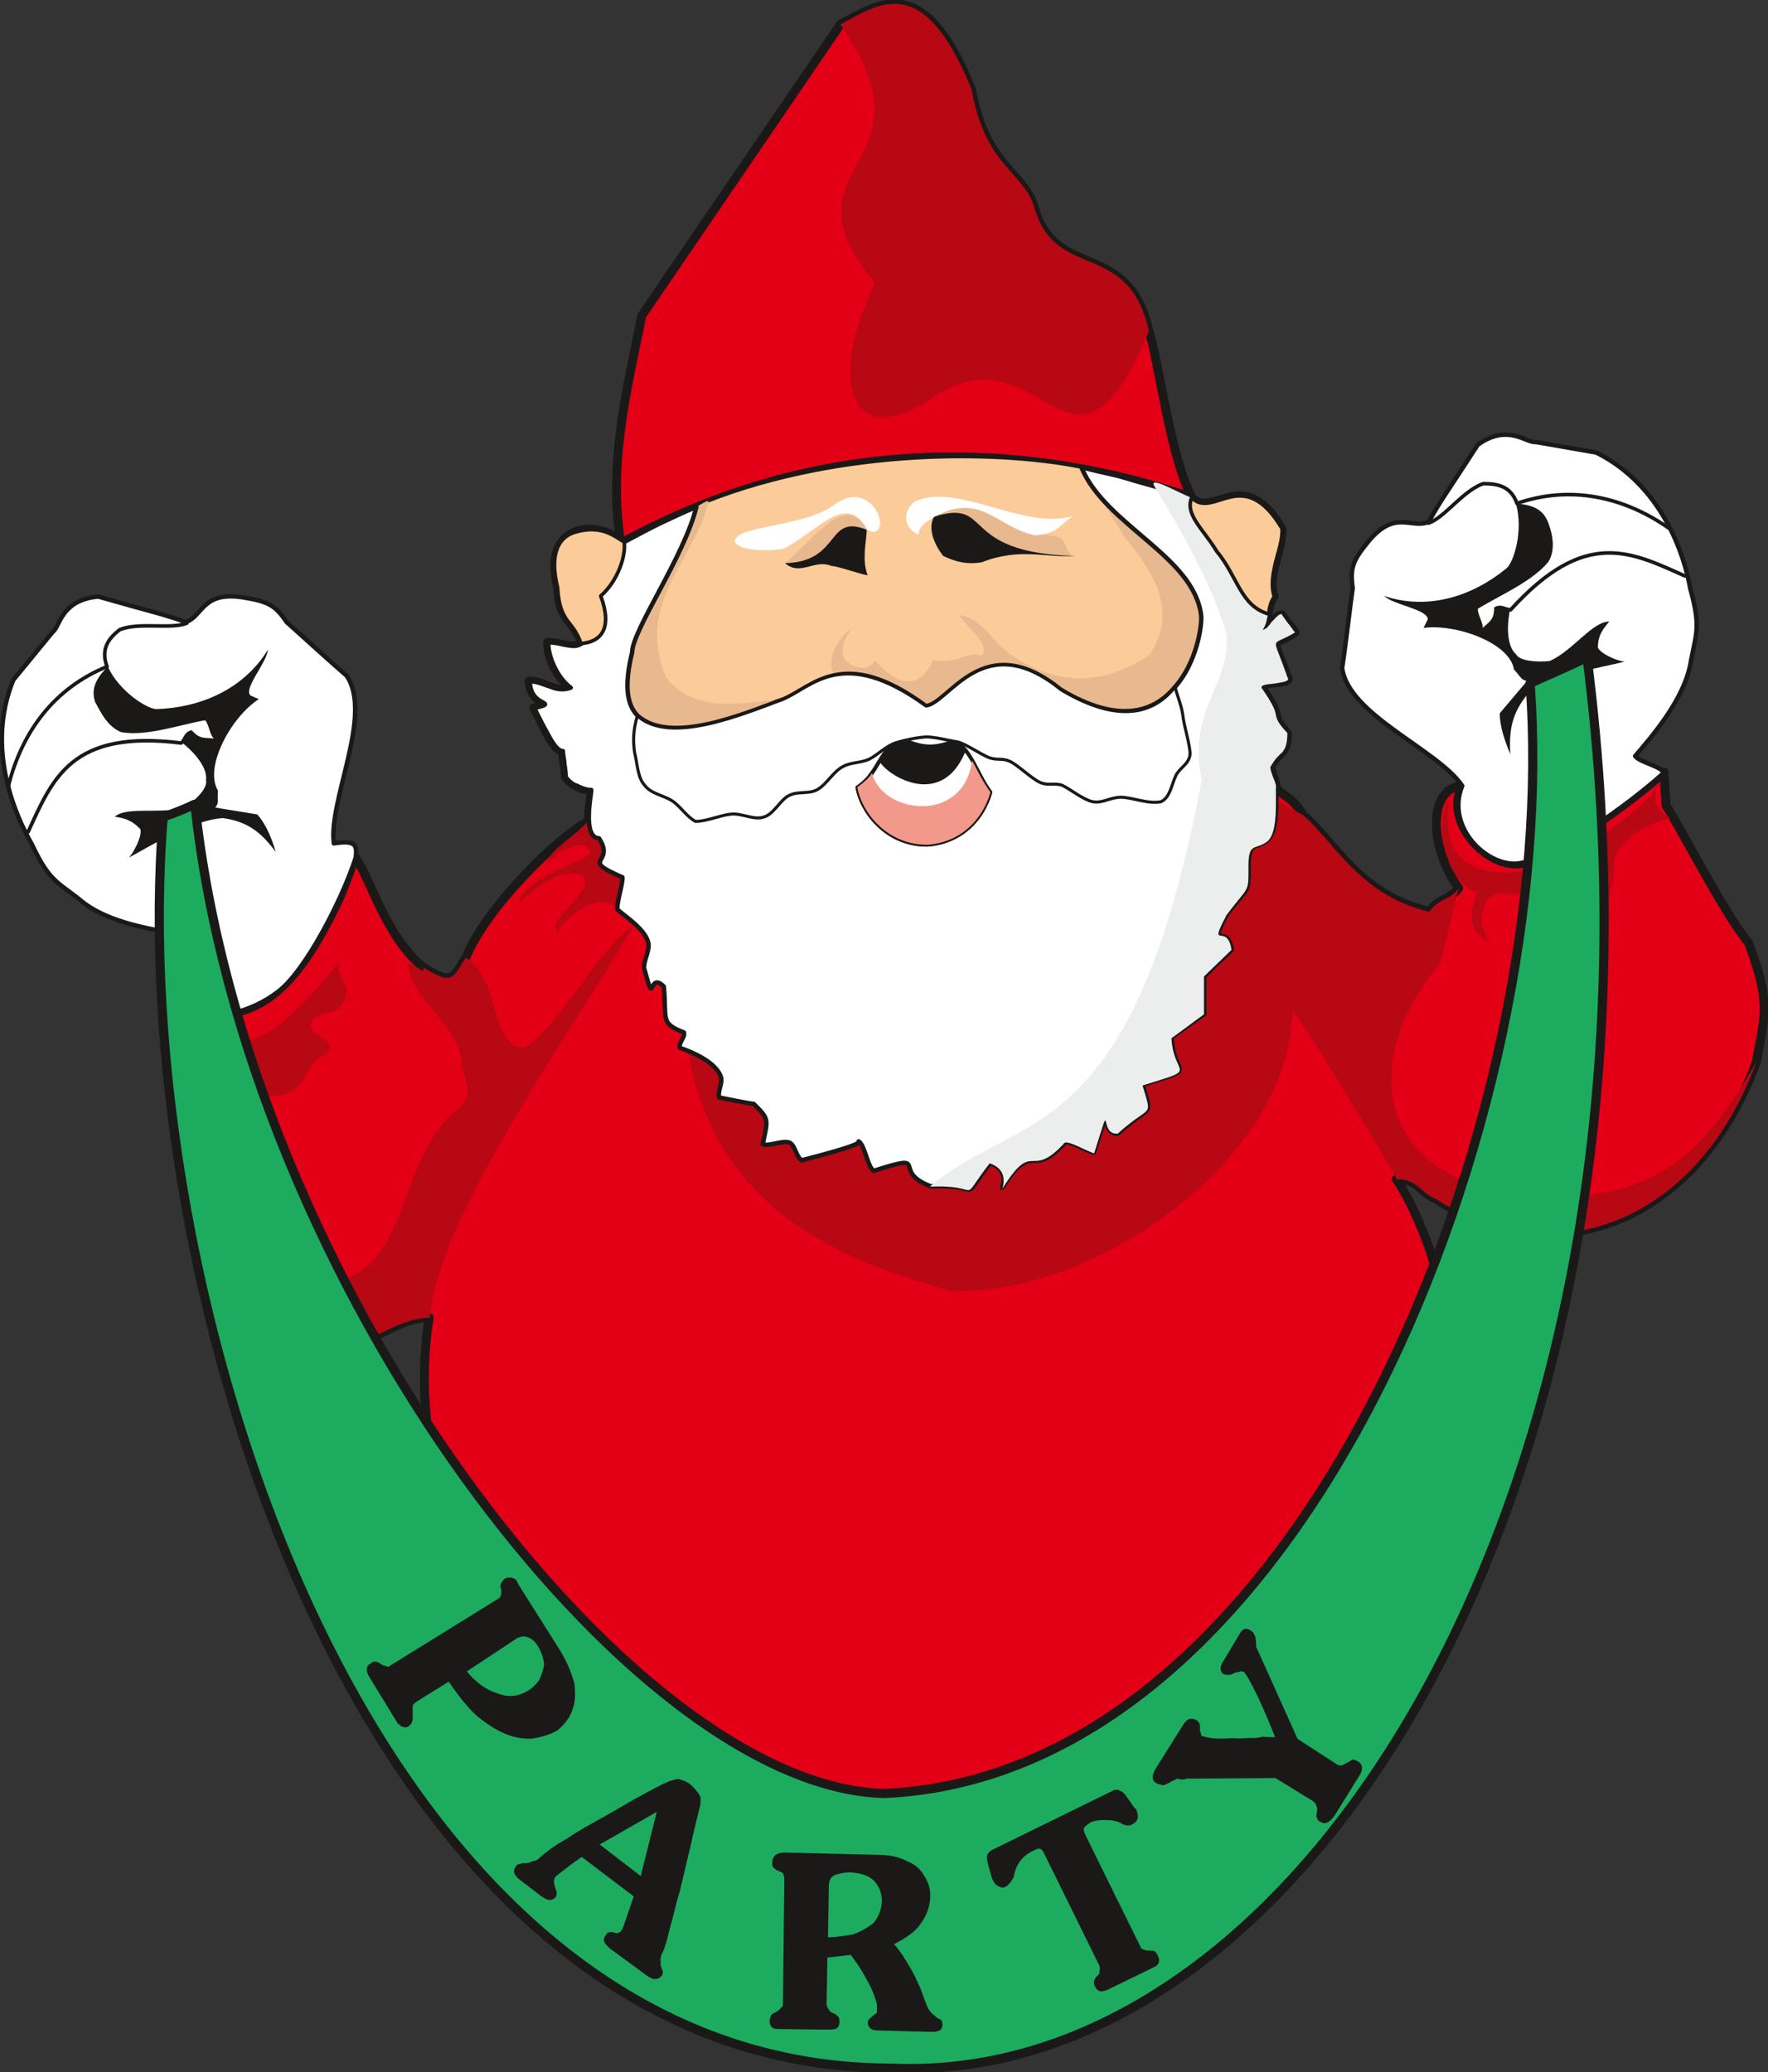 <svg xmlns="http://www.w3.org/2000/svg" version="1.2" width="63.6mm" height="74.55mm" viewBox="0 0 6360 7455" preserveAspectRatio="xMidYMid" fill-rule="evenodd" stroke-width="28.222" stroke-linejoin="round" xml:space="preserve"><rect x="0" y="0" width="6360" height="7455" fill="#333333" stroke="none"/><defs class="ClipPathGroup"><clipPath id="a" clipPathUnits="userSpaceOnUse"><path d="M0 0h6360v7455H0z"/></clipPath></defs><g class="SlideGroup"><g class="Slide" clip-path="url(#a)"><g class="Page"><g class="com.sun.star.drawing.ClosedBezierShape"><path class="BoundingBox" fill="none" d="M590-2h5774v6679H590z"/><path fill="#E30016" d="M693 4339c79 66 201 355 330 401 249 216 348 0 521 0-158 970 778 1958 1753 1918 978-43 2000-1118 1919-1811-25-79-38-242-63-320-21-71-77-209-130-285 79 0 84 48 142 71 424 275 940 89 1153-492 33-178 51-216-28-430-83-95-276-471-297-493 0-31-7-89-7-120-94 87-397 315-524 330-119 8-266-150-203-282-127 13-114 226-12 369-33 45-72 35-105 84-252-59-338-247-455-348-38-69-92-74-97-105 0-15-23-66-18-71 31-53 59-40 59-117-69-81-8-43-89-160-28-30 114-12 89-43-56-160-61-101 28-160-13-18-36-48-48-63-26 0-44 53-69 53 25-33 15-86 41-119-26-82 33-165 28-244-138-236-249-31-323-112-579-193-1308-246-2055 165-46-79-290-94-227 158 5 122 52 109 87 200-40 26-64-2-123-2 0 71 44 137 85 162-62 23-92-23-151-23 0 94 112 72 16 97 17 23 66 155 104 155 0 33 10 63 10 94 19 25 54 46 92 46 0 30-10 78-10 114-90 38-369 307-440 489-46 66-41 106-153 35-139-114-190-323-246-397-15 48-35 96-53 142-176 377-330 476-607 403-10 12-10 43-10 53 48 71 25 277 58 371 63 129-18 162 28 287Zm0 0Zm3595-2549c-79-147-122-505-155-599-74-331-333-178-411-440-36-134-176-145-227-429-175-433-337-305-472-234l-714 1047c-53 266-122 526-76 820 775-416 1499-353 2055-165Z"/><path fill="none" stroke="#1B1918" stroke-width="32" stroke-linecap="round" d="M693 4339c79 66 201 355 330 401 249 216 348 0 521 0-158 970 778 1958 1753 1918 978-43 2000-1118 1919-1811-25-79-38-242-63-320-21-71-77-209-130-285 79 0 84 48 142 71 424 275 940 89 1153-492 33-178 51-216-28-430-83-95-276-471-297-493 0-31-7-89-7-120-94 87-397 315-524 330-119 8-266-150-203-282-127 13-114 226-12 369-33 45-72 35-105 84-252-59-338-247-455-348-38-69-92-74-97-105 0-15-23-66-18-71 31-53 59-40 59-117-69-81-8-43-89-160-28-30 114-12 89-43-56-160-61-101 28-160-13-18-36-48-48-63-26 0-44 53-69 53 25-33 15-86 41-119-26-82 33-165 28-244-138-236-249-31-323-112-579-193-1308-246-2055 165-46-79-290-94-227 158 5 122 52 109 87 200-40 26-64-2-123-2 0 71 44 137 85 162-62 23-92-23-151-23 0 94 112 72 16 97 17 23 66 155 104 155 0 33 10 63 10 94 19 25 54 46 92 46 0 30-10 78-10 114-90 38-369 307-440 489-46 66-41 106-153 35-139-114-190-323-246-397-15 48-35 96-53 142-176 377-330 476-607 403-10 12-10 43-10 53 48 71 25 277 58 371 63 129-18 162 28 287Z"/><path fill="none" stroke="#1B1918" stroke-width="32" stroke-linecap="round" d="M4288 1790c-79-147-122-505-155-599-74-331-333-178-411-440-36-134-176-145-227-429-175-433-337-305-472-234l-714 1047c-53 266-122 526-76 820 775-416 1499-353 2055-165Z"/></g><g class="com.sun.star.drawing.ClosedBezierShape"><path class="BoundingBox" fill="none" d="M607 13h5712v4826H607z"/><path fill="#B70814" d="M4133 1191c-74-331-333-178-411-440-36-134-176-145-227-429-175-433-337-305-472-234 366 521-239 493 125 930-166 340-97 602 185 427 416-305 516 424 800-254Zm0 0ZM2472 3762c99 643 645 790 947 882 518 22 1219-475 1230-1001-21-74 427 675 374 599 79 0 84 48 142 71 424 275 940 89 1153-492-142 243-302 482-693 482-706 8-740-495-444-838 22-89 43-180 66-269-33 45-72 35-105 84-251-59-338-247-455-348l-193-105c-186 66 0 1133-983 1344-386 0-739-188-1039-409Zm0 0ZM713 4329c76 66 181 365 310 411 244 216 330 8 523 0 31-358 470-968 733-1410-158 120-248 343-392 440-130-5-82-244-211-325-46 66-41 106-153 35 11 33-50-23-55-15 15 145 190 223 193 363 2 51 55 104-11 158-149 124-170 317-256 477-51 87-122 173-323 145-99-28-198-122-360-277 165-195-66-229 5-404 94-10 101 48 178 54 55 10 43-44 116-41 99-20 79-114 160-145 61-58-63-61-53-112 18-50 97-30 112-71 51-68-23-84-10-152-257 322-366 350-612 221 48 71 25 277 58 371 51 40-15 292 48 277Zm0 0Zm4501-1451c-59 356 320 267 457 196 38-26 289-203 289-249 0 25-17 63 5 79 11 25 28 28 44 38-72 17-191 76-204 162 5 74-30 112-12 198-46-25-23-180-84-172-81 48-76 147-66 236-56-61-28-213-76-183-56 33-36 117-36 183-30-33-30-114-30-160-61 30-89-15-148 25-10 26-25 46-23 82 0 25 16 50 26 76-28-18-46-28-61-71-3-41 7-74 18-110-28-2-66-35-97-96-61-178-2-234-2-234Zm0 0Zm-3093 69c-58 71-145 106-153 160 43-54 146-97 153-43 13 33-247 89-255 190 28-38 177-160 238-94 15 59-136 153-100 191 69-94 166-135 224-82 89-122-71-216-107-322Z"/></g><g class="com.sun.star.drawing.ClosedBezierShape"><path class="BoundingBox" fill="none" d="M2247 1635h2083v995H2247z"/><path fill="#FBCB99" d="M3890 1680c87 209 409 321 432 532 5 79-84 524-506 270-280-229-402 50-486 58-302-221-409-66-515-23-85 15-673 315-542-170 0-79 185-346 228-527 474-199 1048-207 1389-140Z"/><path fill="none" stroke="#1B1918" stroke-width="13" stroke-linecap="round" d="M3890 1680c87 209 409 321 432 532 5 79-84 524-506 270-280-229-402 50-486 58-302-221-409-66-515-23-85 15-673 315-542-170 0-79 185-346 228-527 474-199 1048-207 1389-140Z"/></g><g class="com.sun.star.drawing.ClosedBezierShape"><path class="BoundingBox" fill="none" d="M2252 1680h2071v945H2252z"/><path fill="#E8B98E" d="M3890 1681c86 208 409 320 432 531-38 310-214 445-506 270-279-229-401 50-485 58-153-112-252-127-331-112-28-51 10-132 63-167-43 63-45 109 5 134 36 13 59 13 79-20 109 124 176 76 209 0 100 15 125-38 176-15 28-38-23-74-84-148 94 16 114 92 188 143 223 152 394 68 498 2 109-157 12-303-89-425-51-84-104-168-155-251Zm0 0Zm-1081 836c-22 8-73 31-137 54-188 66-492 132-404-224 8-84 201-341 226-519 18-5 59-38 54-20-51 213-267 361-150 633 107 124 249 89 411 76Z"/></g><g class="com.sun.star.drawing.ClosedBezierShape"><path class="BoundingBox" fill="none" d="M-1 1556h6114v2733H-1z"/><path fill="#FFF" d="M5986 2779c-20-26-86-36-104-59 58-68 180-206 201-343 20-104 35-124-3-261-20-115-99-369-338-488l-218-38c-33 5-99-68-208 10-105 163-138 206-176 277-63 28-119-46-216 69-58 71-68 96-58 170-10 68-23 190-38 287 23 170 345 294 432 424-59 146 83 285 193 280 122-7 419-222 533-328Zm0 0ZM648 3628c-102-152 53-183 15-264-92-18-275-38-379-130-81-63-109-68-170-198-58-101-167-344-66-590l142-173c26-18 28-114 163-127 188 54 239 64 315 92 63-21 58-112 206-89 91 15 116 28 157 89 51 45 142 129 216 193 96 142-66 447-46 603 84-13 82 10 79 50-48 150-180 407-279 483-97 74-232 114-353 61Zm0 0Zm3944-801c0-8-8-25-14-38-5-15-10-31-8-33 19-28 32-38 44-51 8-13 18-28 18-69-35-38-38-50-40-66-3-12-8-33-50-91-15-15 16-18 45-20 27-5 58-8 45-23-28-82-43-107-40-120 2-12 22-12 68-40-7-8-15-21-25-33-8-10-18-23-23-31-13 0-23 15-37 28-10 13-20 26-33 26 13-16 16-39 18-59 5-23 10-43 24-61-14-40-6-81 5-122 10-43 25-81 23-122-70-116-133-124-186-111-56 10-102 40-140 0-46-16-89-28-132-41-46-13-89-25-132-38-44-10-89-20-132-31 86 209 406 320 431 534 3 38-17 170-94 256-73 89-200 137-411 10-279-226-401 51-485 59-300-221-407-66-516-23-132 48-401 165-521 58-38-38-50-106-20-228 0-79 188-346 231-523-43 17-86 38-129 58-41 20-84 43-127 66-36-35-125-48-178-33-56 15-97 71-64 198 6 61 18 89 33 112 16 25 36 43 54 89-18 13-36 10-54 7-17-2-38-10-68-10 0 36 13 71 28 99s35 51 53 64c-28 10-51 5-71-3-23-7-48-20-76-20 0 48 28 66 43 74 18 10 20 10-28 23 8 10 25 50 46 86 18 35 38 68 58 68 0 16 5 31 5 46 3 18 5 33 5 48 11 13 23 26 41 31 15 8 33 15 51 15 0 18-33 171 28 174 61 94-76 71 84 140 2 25-21 88-18 116 25 23 106 74 112 125 2 28-18 61-16 86 41 153 13 8 71 66 11 117-15 132 72 165 7 16-23 41-13 56 38 13 132 51 147 107 5 23-13 48-7 71 15 3 111 23 124 23 58 56 51 56 33 145 20 10 74-16 97-5 20 10 22 50 43 63-21 5 228-56 205-68 23 15 31 91 54 106 213-68 56 0 206 56 198-10 96 69 213-84 20 8 63 28 43 89 117-180 99-25 224-160 7-18 83 31 106 33 71-218 16-61 87-68 119-110 124-51 89-176 210-66 109-25 104-170 28-20 91-66 117-84v-134c22-26 73-71 99-97-16-101-87 8-18-127 81-106 79-73 79-175 0-92 22-56 66-92 41-30 31-143 34-196Z"/><path fill="none" stroke="#1B1918" stroke-width="16" stroke-linecap="round" d="M5986 2779c-20-26-86-36-104-59 58-68 180-206 201-343 20-104 35-124-3-261-20-115-99-369-338-488l-218-38c-33 5-99-68-208 10-105 163-138 206-176 277-63 28-119-46-216 69-58 71-68 96-58 170-10 68-23 190-38 287 23 170 345 294 432 424-59 146 83 285 193 280 122-7 419-222 533-328ZM648 3628c-102-152 53-183 15-264-92-18-275-38-379-130-81-63-109-68-170-198-58-101-167-344-66-590l142-173c26-18 28-114 163-127 188 54 239 64 315 92 63-21 58-112 206-89 91 15 116 28 157 89 51 45 142 129 216 193 96 142-66 447-46 603 84-13 82 10 79 50-48 150-180 407-279 483-97 74-232 114-353 61Zm3944-801c0-8-8-25-14-38-5-15-10-31-8-33 19-28 32-38 44-51 8-13 18-28 18-69-35-38-38-50-40-66-3-12-8-33-50-91-15-15 16-18 45-20 27-5 58-8 45-23-28-82-43-107-40-120 2-12 22-12 68-40-7-8-15-21-25-33-8-10-18-23-23-31-13 0-23 15-37 28-10 13-20 26-33 26 13-16 16-39 18-59 5-23 10-43 24-61-14-40-6-81 5-122 10-43 25-81 23-122-70-116-133-124-186-111-56 10-102 40-140 0-46-16-89-28-132-41-46-13-89-25-132-38-44-10-89-20-132-31 86 209 406 320 431 534 3 38-17 170-94 256-73 89-200 137-411 10-279-226-401 51-485 59-300-221-407-66-516-23-132 48-401 165-521 58-38-38-50-106-20-228 0-79 188-346 231-523-43 17-86 38-129 58-41 20-84 43-127 66-36-35-125-48-178-33-56 15-97 71-64 198 6 61 18 89 33 112 16 25 36 43 54 89-18 13-36 10-54 7-17-2-38-10-68-10 0 36 13 71 28 99s35 51 53 64c-28 10-51 5-71-3-23-7-48-20-76-20 0 48 28 66 43 74 18 10 20 10-28 23 8 10 25 50 46 86 18 35 38 68 58 68 0 16 5 31 5 46 3 18 5 33 5 48 11 13 23 26 41 31 15 8 33 15 51 15 0 18-33 171 28 174 61 94-76 71 84 140 2 25-21 88-18 116 25 23 106 74 112 125 2 28-18 61-16 86 41 153 13 8 71 66 11 117-15 132 72 165 7 16-23 41-13 56 38 13 132 51 147 107 5 23-13 48-7 71 15 3 111 23 124 23 58 56 51 56 33 145 20 10 74-16 97-5 20 10 22 50 43 63-21 5 228-56 205-68 23 15 31 91 54 106 213-68 56 0 206 56 198-10 96 69 213-84 20 8 63 28 43 89 117-180 99-25 224-160 7-18 83 31 106 33 71-218 16-61 87-68 119-110 124-51 89-176 210-66 109-25 104-170 28-20 91-66 117-84v-134c22-26 73-71 99-97-16-101-87 8-18-127 81-106 79-73 79-175 0-92 22-56 66-92 41-30 31-143 34-196Z"/></g><g class="com.sun.star.drawing.ClosedBezierShape"><path class="BoundingBox" fill="none" d="M3077 2660h494v387h-494z"/><path fill="#1B1918" d="M3084 2832c17 95 111 209 254 207 121-11 197-92 225-189-61-82-69-160-133-183-64 23-102 25-165 0-100-4-93 109-181 165Z"/><path fill="none" stroke="#1B1918" stroke-width="13" stroke-linecap="round" d="M3084 2832c17 95 111 209 254 207 121-11 197-92 225-189-61-82-69-160-133-183-64 23-102 25-165 0-100-4-93 109-181 165Z"/></g><g class="com.sun.star.drawing.ClosedBezierShape"><path class="BoundingBox" fill="none" d="M3077 2688h494v359h-494z"/><path fill="#FFF" d="M3084 2833c17 94 111 209 254 206 121-10 197-92 225-189-36-48-56-112-94-155-90 234-314 58-299 33-20 33-41 77-86 105Z"/><path fill="none" stroke="#1B1918" stroke-width="13" stroke-linecap="round" d="M3084 2833c17 94 111 209 254 206 121-10 197-92 225-189-36-48-56-112-94-155-90 234-314 58-299 33-20 33-41 77-86 105Z"/></g><g class="com.sun.star.drawing.ClosedBezierShape"><path class="BoundingBox" fill="none" d="M3083 2736h481v305h-481z"/><path fill="#F3998B" d="M3084 2832c17 95 111 209 254 207 121-10 197-92 225-189-30-41-48-81-66-114-31 232-325 191-360 45-13 21-33 36-53 51Z"/></g><g class="com.sun.star.drawing.ClosedBezierShape"><path class="BoundingBox" fill="none" d="M3351 1826h515v202h-515z"/><path fill="#F2C693" d="M3360 1859c171-94 224 39 364 67 151-13 85 57 140 74-104 8-196-31-333 23-51 8-90 0-138-23-39-49-53-102-33-141Z"/></g><g class="com.sun.star.drawing.ClosedBezierShape"><path class="BoundingBox" fill="none" d="M2823 1827h1044v243H2823z"/><path fill="#E8B98E" d="M3118 1905c-2 46-18 111 3 164-18 0-107-33-130-33-61-25-112 38-167-10 104-85 218-261 294-121Zm0 0Zm242-46c171-91 224 39 364 67 150-10 83 58 142 73-107 8-198-30-335 24-51 8-89 0-138-24-38-48-54-101-33-140Z"/></g><g class="com.sun.star.drawing.ClosedBezierShape"><path class="BoundingBox" fill="none" d="M2823 1845h1044v226H2823z"/><path fill="#1B1918" d="M3360 1859c216-68 82 130 506 141-107 7-198-31-335 23-51 8-89 0-138-23-38-49-54-103-33-141Zm0 0Zm-242 47c-2 45-18 110 3 163-18 0-107-33-130-33-61-26-112 38-167-10 203-5 147-180 294-120Z"/></g><g class="com.sun.star.drawing.ClosedBezierShape"><path class="BoundingBox" fill="none" d="M2644 1787h1218v194H2644z"/><path fill="#FFF" d="M3361 1859c170-91 225 39 364 67 87-8 92-44 135-70-175 55-420-126-572-50-41 35-39 92 15 117 10-41 30-44 58-64Zm0 0Zm-241 47c56 33 63-52 8-98-23-15-59-40-127 8-108 82-369 74-357 135 20 31 117 33 175 23 125-63 225-208 301-68Z"/></g><g fill="none" class="com.sun.star.drawing.OpenBezierShape"><path class="BoundingBox" d="M23 1733h6046v1268H23z"/><path stroke="#1B1918" stroke-width="13" stroke-linecap="round" d="M5434 2194c269-297 434-208 627-122m-922-190c59-21 122-115 196-142 46 0 99 5 122 71 190-66 383-26 549 91M652 2673c-396-49-462 127-551 320m571-751c-58 23-170-5-241 23-36 28-71 66-46 133-188 77-305 231-355 430"/></g><g class="com.sun.star.drawing.ClosedBezierShape"><path class="BoundingBox" fill="none" d="M337 1811h5510v1275H337z"/><path fill="#1B1918" d="M5453 1811c51 5 97 15 117 71 16 43 26 96 0 139-58 71-175 121-254 169 0 23 18 46 18 69 23-23 41-28 41-74 25-15 40 2 58 2-10 46-18 132 20 166 13 25 72 30 122 25 84-38 153-142 214-142-21 25-41 48-41 94 13 25 76 50 97 50-79 21-257 46-348 115-59 71-69 132-64 218-20-48-38-99-38-147l99-117c-20 0-23-13-48-41-15-96-211-165-325-149l15-31c0-36-122-51-157-84 162 54 322-2 441-100 26-23 61-137 33-233Zm0 0ZM388 2398c-36 36-63 74-46 127 23 43 46 89 94 109 91 16 211-27 302-43 15 18 15 49 31 66-31-5-49 5-79-30-28 5-28 28-41 40 38 28 99 89 92 139 7 28-33 68-74 99-89 25-211-5-254 33 31 5 59 10 92 45 7 26-26 87-41 102 71-38 226-135 338-142 91 13 139 53 190 122-15-51-35-99-66-135l-152-25c15-16 7-23 10-61-51-85 48-265 147-329l-30-13c-26-25 58-116 63-165-89 145-246 209-401 214-33 0-135-64-175-153Z"/></g><g class="com.sun.star.drawing.ClosedBezierShape"><path class="BoundingBox" fill="none" d="M3345 1735h1315v2548H3345z"/><path fill="#ECEDED" d="M4590 2828c0-8-8-26-13-39-5-15-10-30-5-33 16-28 28-38 41-50 10-13 18-28 18-69-36-38-38-51-41-63-2-16-8-36-48-94-15-16 15-18 43-21 28-5 58-7 46-23-28-82-43-107-41-120 3-13 23-13 69-41-8-7-16-23-26-33-7-10-17-23-23-33-12 0-22 16-35 28-10 13-20 28-33 28 13-15 15-38 20-58 3-23 8-43 20-61-12-41-5-84 6-125 10-40 25-81 22-119-68-117-132-127-185-114-53 12-102 43-140 2-43-15-157-83-132-40 94 157 186 312 254 510 41 184-142 288-84 545-249 1332-653 1187-978 1464 200-10 96 71 215-84 23 8 64 28 46 91 114-183 97-28 221-162 8-18 86 30 109 35 70-221 13-63 85-71 120-109 125-51 89-173 211-66 112-27 104-170 28-20 92-68 117-86v-136c25-25 74-71 99-96-15-102-86 7-18-125 82-109 79-76 79-175 0-91 25-56 69-91 38-33 28-145 30-198Z"/></g><g class="com.sun.star.drawing.ClosedBezierShape"><path class="BoundingBox" fill="none" d="M2273 2386h2015v576H2273z"/><path fill="#FFF" d="M4227 2471c-73 94-200 137-411 10-279-227-401 51-485 59-303-220-410-66-517-23-132 48-404 166-521 58-16 51-16 94-10 133 10 38 10 89 36 117 23 31 68 36 99 56 30 20 53 58 84 74 40 0 91-23 127-26 38-5 84 23 119 10 36-10 59-63 92-78 33-16 71-3 101-21 31-17 56-63 89-81 31-18 64-13 97-28 30-15 61-48 96-59 33-10 70-18 108-21 35 0 79 13 114 18 33 9 81 44 114 57 31 10 44 0 74 13 31 15 76 61 109 76 31 13 46 0 79 10 31 15 74 51 109 59 36 7 64-16 102-16 40 0 99 26 145 16 33-16 38-64 53-94 13-28 48-41 51-77 0-35-23-105-26-140-5-36-20-69-28-102Z"/><path fill="none" stroke="#1B1918" stroke-width="11" stroke-linecap="round" d="M4227 2471c-73 94-200 137-411 10-279-227-401 51-485 59-303-220-410-66-517-23-132 48-404 166-521 58-16 51-16 94-10 133 10 38 10 89 36 117 23 31 68 36 99 56 30 20 53 58 84 74 40 0 91-23 127-26 38-5 84 23 119 10 36-10 59-63 92-78 33-16 71-3 101-21 31-17 56-63 89-81 31-18 64-13 97-28 30-15 61-48 96-59 33-10 70-18 108-21 35 0 79 13 114 18 33 9 81 44 114 57 31 10 44 0 74 13 31 15 76 61 109 76 31 13 46 0 79 10 31 15 74 51 109 59 36 7 64-16 102-16 40 0 99 26 145 16 33-16 38-64 53-94 13-28 48-41 51-77 0-35-23-105-26-140-5-36-20-69-28-102Z"/></g><g class="com.sun.star.drawing.ClosedBezierShape"><path class="BoundingBox" fill="none" d="M1988 1777h2633v546H1988z"/><path fill="#FBCB99" d="M4564 2209c2-23 7-44 20-62-13-41-5-84 5-125 10-40 25-81 23-120-69-117-132-126-186-114-53 12-101 43-139 2-26 61 43 115 89 192 78 94 86 198 188 227Zm0 0Zm-2319-260c-28-13-76-65-178-34-53 16-93 72-61 199 3 61 16 90 31 113 15 22 38 43 53 88 71-5 115-53 71-171 64-56 92-150 84-195Z"/><path fill="none" stroke="#1B1918" stroke-width="13" stroke-linecap="round" d="M4564 2209c2-23 7-44 20-62-13-41-5-84 5-125 10-40 25-81 23-120-69-117-132-126-186-114-53 12-101 43-139 2-26 61 43 115 89 192 78 94 86 198 188 227Zm-2319-260c-28-13-76-65-178-34-53 16-93 72-61 199 3 61 16 90 31 113 15 22 38 43 53 88 71-5 115-53 71-171 64-56 92-150 84-195Z"/></g><g class="com.sun.star.drawing.ClosedBezierShape"><path class="BoundingBox" fill="none" d="M556 2348h5232v5112H556z"/><path fill="#1DAB60" d="M587 2939c-136 1676 713 4501 2619 4501 1518 69 2872-2184 2503-5075-68 33-137 63-205 93 116 1535-803 3926-2323 3994-914-23-2295-1837-2480-3559-38 18-76 33-114 46Z"/><path fill="none" stroke="#1B1918" stroke-width="33" stroke-linecap="round" d="M587 2939c-136 1676 713 4501 2619 4501 1518 69 2872-2184 2503-5075-68 33-137 63-205 93 116 1535-803 3926-2323 3994-914-23-2295-1837-2480-3559-38 18-76 33-114 46Z"/></g><g class="com.sun.star.drawing.ClosedBezierShape"><path class="BoundingBox" fill="none" d="M1319 5674h3582v1637H1319z"/><path fill="#1B1918" d="M1674 6012c35 43 73 71 117 84 38 15 76 10 109-10 18-11 30-23 43-41 8-18 15-36 18-58-3-23-10-46-23-67-10-15-20-27-38-33-10-5-23-5-41 3l-185 122Zm0 0Zm-59 33-106 66c-21 13-28 18-28 30v31c2 18-3 28-13 35-8 6-15 3-23 0-8-5-13-10-18-20l-96-157c-5-8-9-18-8-23 0-10 3-15 13-20 5-6 10-6 15-6 8 3 13 3 20 11 8 2 13 5 18 5 5 5 13 2 18-3l386-239c5-2 13-10 13-20 0-2 2-10 0-20-3-5-3-16 0-18 2-5 7-10 12-15 8-4 13-4 21-3 12 3 18 8 20 18l155 246c23 38 38 77 48 110 5 35 5 71-7 99-8 25-28 50-49 68-28 18-61 26-91 31-30 2-64-3-99-18-31-13-66-36-102-66-33-31-66-74-99-122Zm0 0Zm536 590 156 120 61-244-217 124Zm0 0Zm-58 41c-23 15-54 38-99 74-3 7-5 15-5 17 0 5 2 16 5 26 2 5 5 12 5 15 0 5 0 10-3 15-7 8-18 10-23 8-10-3-17-8-25-13l-79-61c-15-13-23-25-10-41 3-7 10-7 13-7 5-3 7-3 18-3 7 0 15 0 25-7 8 0 18-3 25-10 28-26 61-49 102-72 43-30 91-55 132-78 47-26 93-55 131-75s68-38 94-48c15-8 28-10 40-13 8 3 23 5 41 18 20 18 28 30 33 38s5 18 2 37c-10 40-22 88-35 147-15 61-26 112-38 160-15 48-23 91-36 134-10 44-20 77-30 94-3 11-5 18-3 21v20c5 10 5 15 8 20 0 5 0 8-3 13-12 15-28 15-48 0l-131-96c-22-18-30-31-17-44 2-5 5-10 7-10 5 0 10-2 18 0 8 3 11 3 16 3 5-3 10-3 13-8 0-2 3-5 8-5-5-5 0-8 0-8l40-116-191-145Zm0 0Zm882 297c28 0 61-5 92-10 30-10 58-26 78-43 18-21 28-46 31-79 0-31-10-56-28-76-20-21-51-31-94-33-23 2-41 5-56 12-13 8-20 21-20 41l-3 188Zm0 0Zm-2 66-3 168c0 10 3 17 8 23 2 5 7 12 17 15 6 2 11 5 18 13 3 2 3 7 3 17s-3 18-13 21c-8 2-18 2-28 2l-165-2c-10 0-20 0-28-3-7-5-10-13-10-23 0-7 3-12 5-18 3-5 10-7 15-10 8-5 16-10 18-15 8-5 10-10 10-20l5-445c0-10-2-18-5-23-2-5-12-10-20-12-8-5-13-8-15-11-3-2-5-7-3-17 0-21 15-31 41-31l333 8c40 0 78 7 106 23 31 12 48 30 61 53 13 20 20 43 20 66 0 36-12 71-33 99-20 31-55 53-99 76 16 18 33 41 46 64 18 28 31 53 41 76 12 23 20 51 30 76 5 13 10 23 18 33 5 5 13 10 20 18 8 5 13 8 16 8 2 2 5 10 5 17 0 8-5 16-13 18-8 3-15 3-25 3l-188-5c-21 0-33-5-36-23 0-8 3-10 5-13 3-2 8-7 15-13 5-5 11-7 13-7v-36c-8-30-20-61-41-96-20-38-40-64-55-84l-89 10Zm0 0Zm985 31-198-402c-5-12-13-20-18-20-5-3-15 0-33 10-35 18-58 48-66 94-7 13-13 23-28 33-7 3-12 3-20-2-10-3-15-11-20-21-3-2-5-15-11-33-5-18-10-33-10-46-2-10 8-22 21-27l432-212c5-3 16-3 21 2 12 3 18 15 30 31 13 19 21 31 26 34 10 23 7 40-11 48-10 8-27 5-38-3-17-10-39-12-62-12-20 0-33 2-48 7-15 8-25 18-28 23-5 3-2 13 3 26l199 404c2 10 10 12 20 15 5 2 15 2 26 2 7 0 12 5 17 16 8 17 5 30-15 38l-156 76c-25 13-40 13-48-5-5-8-5-13-3-21 3-5 3-10 11-15 5-5 10-13 7-20 3-3 3-10 0-20Zm0 0Zm631-677-323 2c-5 3-5 3-15 3-5 0-10 0-12-3-3 0-8 0-16 6-2 0-7 2-20 10-10 5-18 10-23 7-5-2-13-2-20-7-15-10-13-26 5-54l94-150c13-20 23-25 41-17 7 2 7 7 12 12 0 5 3 13 0 21 5 10 5 20 8 25 18 5 38 10 66 10 18 0 33 0 46-2 15 2 35 2 55 0 23 0 41 0 56-5 16 2 31 2 49 2-44-114-82-190-105-228-5-5-7-11-10-13-5-3-12-3-15-3-5 3-13 3-20 5-8 3-13 8-23 8-3 0-5 0-15-2-16-11-11-28 5-51l53-89c10-18 20-20 33-13 8 5 13 10 15 18 3 2 3 13 5 25 0 10 0 21 3 21l147 327 145 94c10 3 15 3 18 3 5-5 13-5 18-10 10-3 12-8 20-11 5-2 10 3 18 6 7 5 12 10 12 20 0 8-2 15-7 23l-87 140c-17 28-35 39-50 28-8-2-8-7-13-15 0-2 0-10 2-20 3-5 0-15-2-20-3-9-5-12-13-19l-137-84Z"/><path fill="none" stroke="#1B1918" stroke-width="7" stroke-linecap="round" d="M1674 6012c35 43 73 71 117 84 38 15 76 10 109-10 18-11 30-23 43-41 8-18 15-36 18-58-3-23-10-46-23-67-10-15-20-27-38-33-10-5-23-5-41 3l-185 122Z"/><path fill="none" stroke="#1B1918" stroke-width="7" stroke-linecap="round" d="m1615 6045-106 66c-21 13-28 18-28 30v31c2 18-3 28-13 35-8 6-15 3-23 0-8-5-13-10-18-20l-96-157c-5-8-9-18-8-23 0-10 3-15 13-20 5-6 10-6 15-6 8 3 13 3 20 11 8 2 13 5 18 5 5 5 13 2 18-3l386-239c5-2 13-10 13-20 0-2 2-10 0-20-3-5-3-16 0-18 2-5 7-10 12-15 8-4 13-4 21-3 12 3 18 8 20 18l155 246c23 38 38 77 48 110 5 35 5 71-7 99-8 25-28 50-49 68-28 18-61 26-91 31-30 2-64-3-99-18-31-13-66-36-102-66-33-31-66-74-99-122Zm536 590 156 120 61-244-217 124Z"/><path fill="none" stroke="#1B1918" stroke-width="7" stroke-linecap="round" d="M2093 6676c-23 15-54 38-99 74-3 7-5 15-5 17 0 5 2 16 5 26 2 5 5 12 5 15 0 5 0 10-3 15-7 8-18 10-23 8-10-3-17-8-25-13l-79-61c-15-13-23-25-10-41 3-7 10-7 13-7 5-3 7-3 18-3 7 0 15 0 25-7 8 0 18-3 25-10 28-26 61-49 102-72 43-30 91-55 132-78 47-26 93-55 131-75s68-38 94-48c15-8 28-10 40-13 8 3 23 5 41 18 20 18 28 30 33 38s5 18 2 37c-10 40-22 88-35 147-15 61-26 112-38 160-15 48-23 91-36 134-10 44-20 77-30 94-3 11-5 18-3 21v20c5 10 5 15 8 20 0 5 0 8-3 13-12 15-28 15-48 0l-131-96c-22-18-30-31-17-44 2-5 5-10 7-10 5 0 10-2 18 0 8 3 11 3 16 3 5-3 10-3 13-8 0-2 3-5 8-5-5-5 0-8 0-8l40-116-191-145Zm882 297c28 0 61-5 92-10 30-10 58-26 78-43 18-21 28-46 31-79 0-31-10-56-28-76-20-21-51-31-94-33-23 2-41 5-56 12-13 8-20 21-20 41l-3 188Z"/><path fill="none" stroke="#1B1918" stroke-width="7" stroke-linecap="round" d="m2973 7039-3 168c0 10 3 17 8 23 2 5 7 12 17 15 6 2 11 5 18 13 3 2 3 7 3 17s-3 18-13 21c-8 2-18 2-28 2l-165-2c-10 0-20 0-28-3-7-5-10-13-10-23 0-7 3-12 5-18 3-5 10-7 15-10 8-5 16-10 18-15 8-5 10-10 10-20l5-445c0-10-2-18-5-23-2-5-12-10-20-12-8-5-13-8-15-11-3-2-5-7-3-17 0-21 15-31 41-31l333 8c40 0 78 7 106 23 31 12 48 30 61 53 13 20 20 43 20 66 0 36-12 71-33 99-20 31-55 53-99 76 16 18 33 41 46 64 18 28 31 53 41 76 12 23 20 51 30 76 5 13 10 23 18 33 5 5 13 10 20 18 8 5 13 8 16 8 2 2 5 10 5 17 0 8-5 16-13 18-8 3-15 3-25 3l-188-5c-21 0-33-5-36-23 0-8 3-10 5-13 3-2 8-7 15-13 5-5 11-7 13-7v-36c-8-30-20-61-41-96-20-38-40-64-55-84l-89 10Zm985 31-198-402c-5-12-13-20-18-20-5-3-15 0-33 10-35 18-58 48-66 94-7 13-13 23-28 33-7 3-12 3-20-2-10-3-15-11-20-21-3-2-5-15-11-33-5-18-10-33-10-46-2-10 8-22 21-27l432-212c5-3 16-3 21 2 12 3 18 15 30 31 13 19 21 31 26 34 10 23 7 40-11 48-10 8-27 5-38-3-17-10-39-12-62-12-20 0-33 2-48 7-15 8-25 18-28 23-5 3-2 13 3 26l199 404c2 10 10 12 20 15 5 2 15 2 26 2 7 0 12 5 17 16 8 17 5 30-15 38l-156 76c-25 13-40 13-48-5-5-8-5-13-3-21 3-5 3-10 11-15 5-5 10-13 7-20 3-3 3-10 0-20Zm631-677-323 2c-5 3-5 3-15 3-5 0-10 0-12-3-3 0-8 0-16 6-2 0-7 2-20 10-10 5-18 10-23 7-5-2-13-2-20-7-15-10-13-26 5-54l94-150c13-20 23-25 41-17 7 2 7 7 12 12 0 5 3 13 0 21 5 10 5 20 8 25 18 5 38 10 66 10 18 0 33 0 46-2 15 2 35 2 55 0 23 0 41 0 56-5 16 2 31 2 49 2-44-114-82-190-105-228-5-5-7-11-10-13-5-3-12-3-15-3-5 3-13 3-20 5-8 3-13 8-23 8-3 0-5 0-15-2-16-11-11-28 5-51l53-89c10-18 20-20 33-13 8 5 13 10 15 18 3 2 3 13 5 25 0 10 0 21 3 21l147 327 145 94c10 3 15 3 18 3 5-5 13-5 18-10 10-3 12-8 20-11 5-2 10 3 18 6 7 5 12 10 12 20 0 8-2 15-7 23l-87 140c-17 28-35 39-50 28-8-2-8-7-13-15 0-2 0-10 2-20 3-5 0-15-2-20-3-9-5-12-13-19l-137-84Z"/></g></g></g></g></svg>
